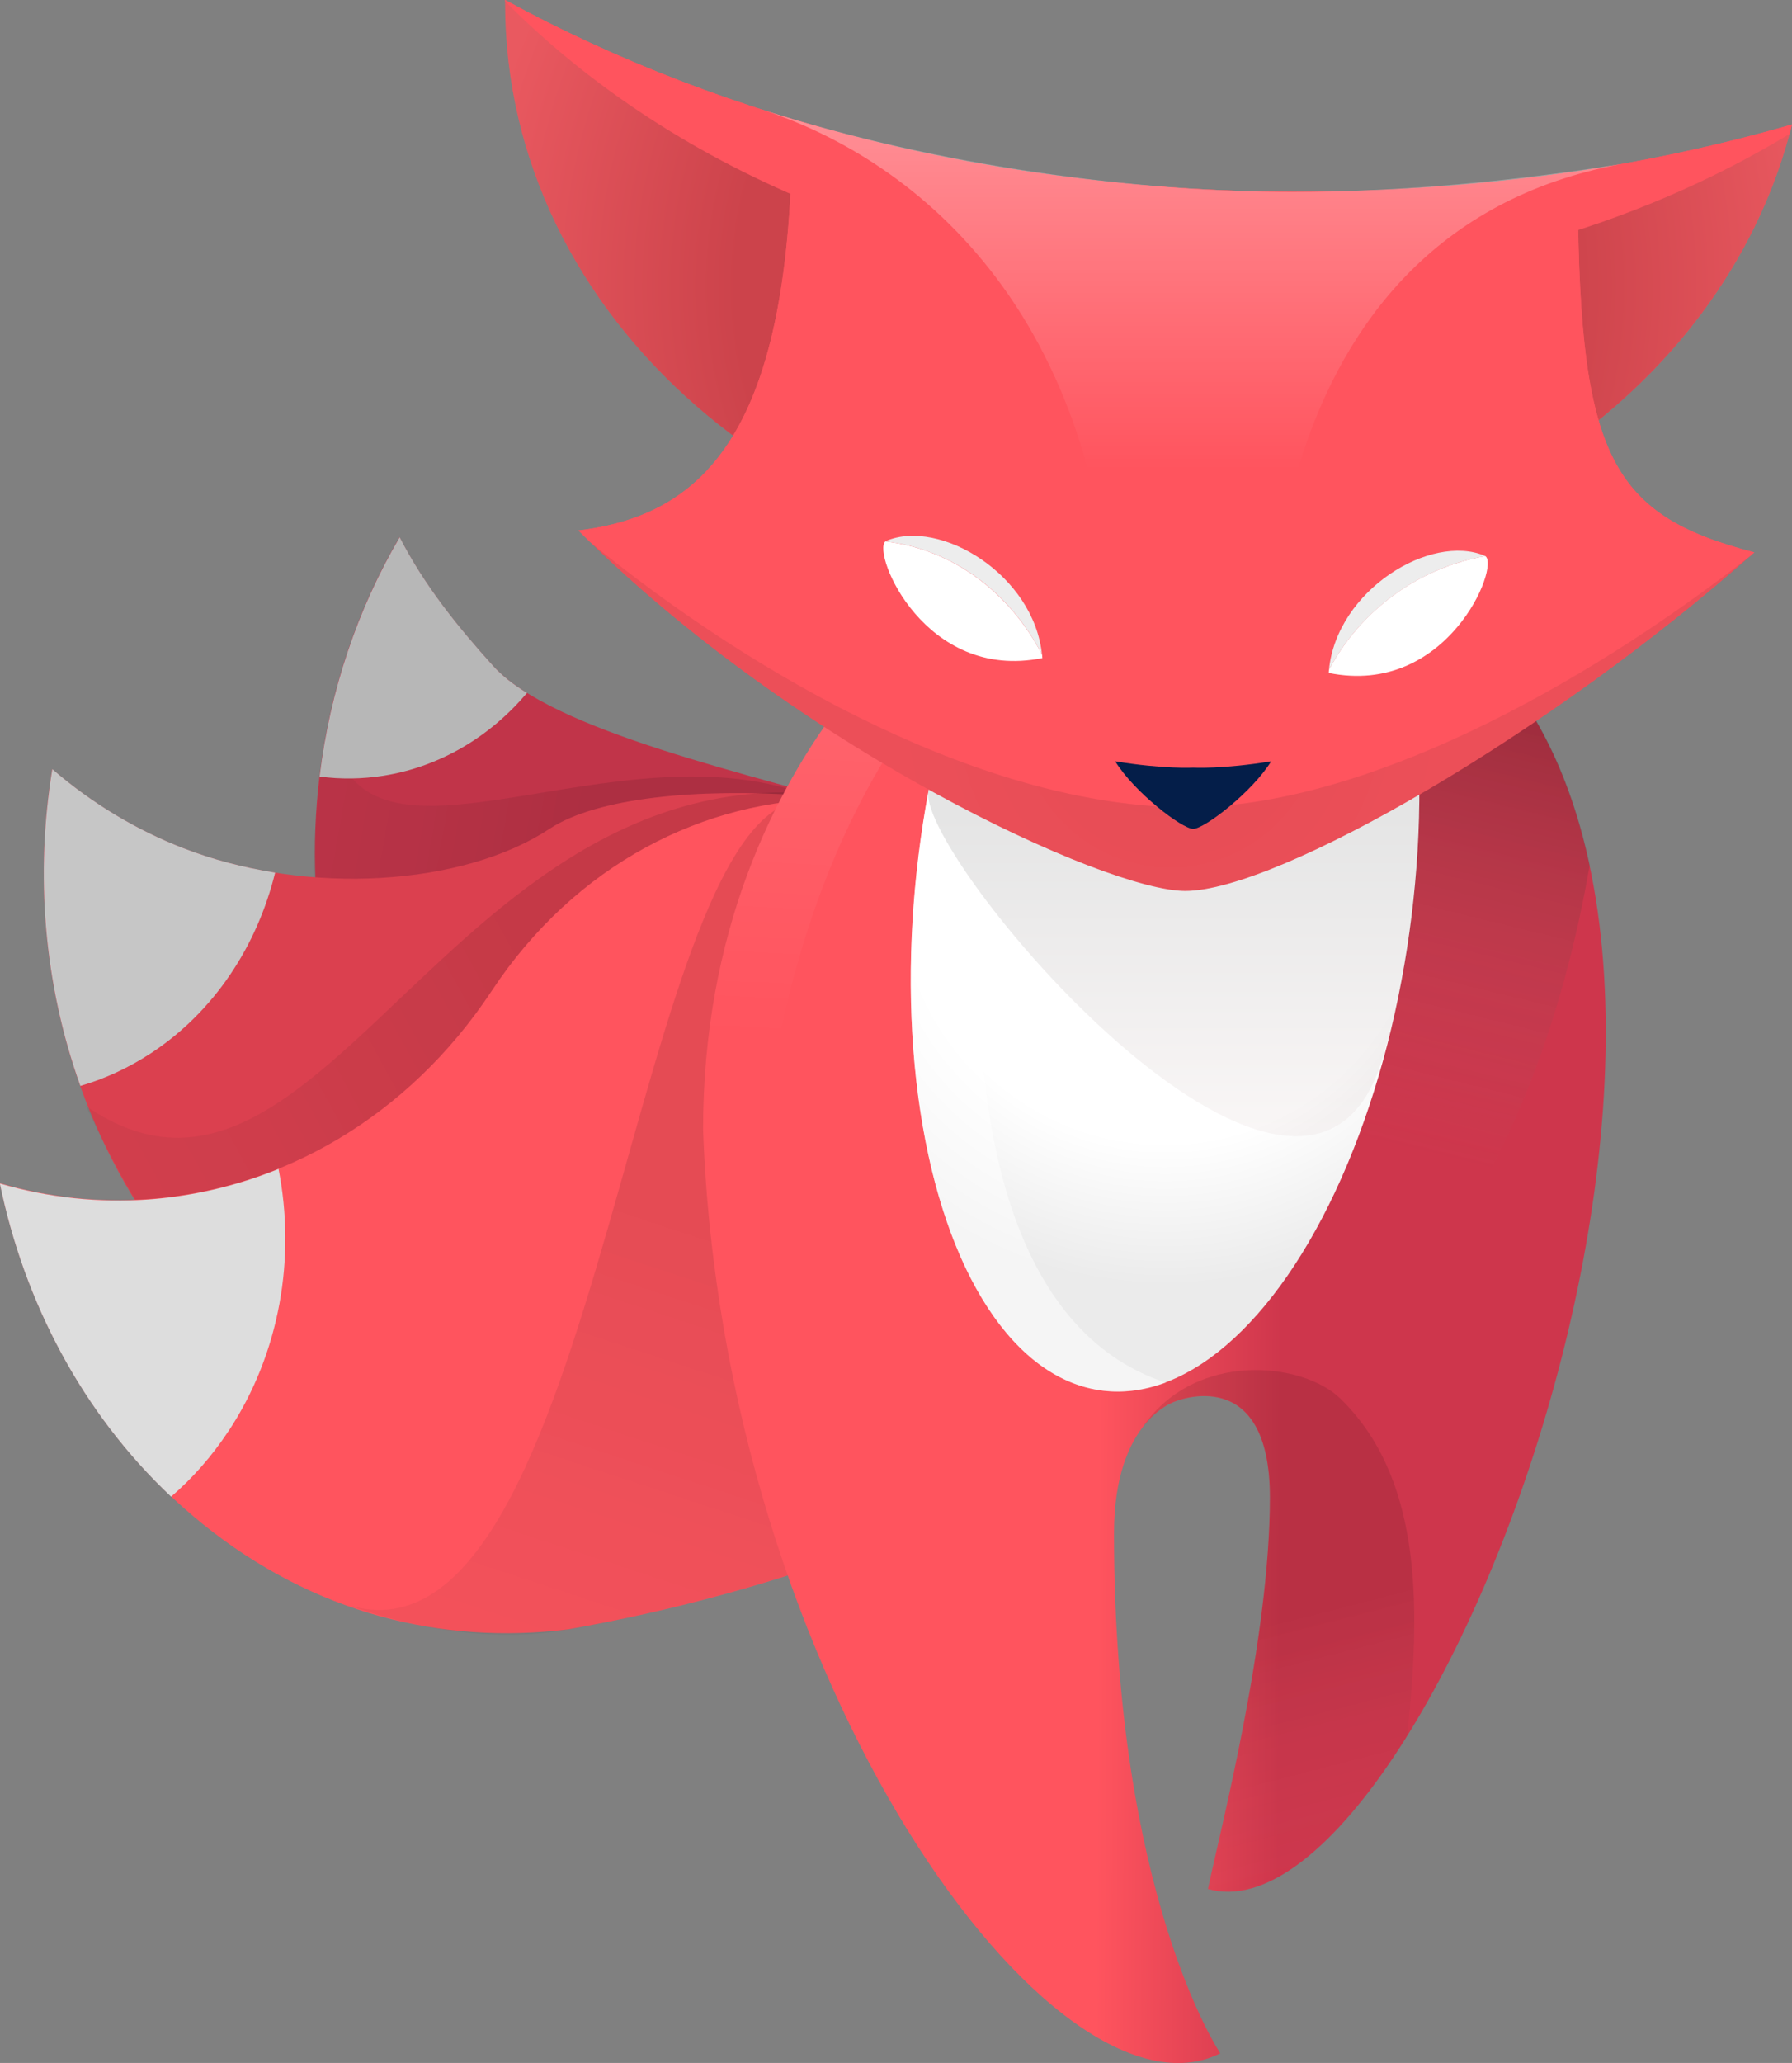 <?xml version="1.0" encoding="UTF-8"?>
<svg id="Calque_2" xmlns="http://www.w3.org/2000/svg" xmlns:xlink="http://www.w3.org/1999/xlink" viewBox="0 0 152.8 175.84">
  <rect x="0" y="0" width="152.8" height="175.84" fill="#808080" stroke="none"/>
  <defs>
    <style>
      .cls-1 {
        fill: #ff545e;
      }

      .cls-2 {
        fill: url(#Dégradé_sans_nom_58);
      }

      .cls-2, .cls-3, .cls-4, .cls-5, .cls-6, .cls-7, .cls-8 {
        opacity: .1;
      }

      .cls-3 {
        fill: url(#Dégradé_sans_nom_83);
      }

      .cls-4 {
        fill: url(#Dégradé_sans_nom_10);
      }

      .cls-9 {
        fill: url(#Dégradé_sans_nom_54);
        opacity: .2;
      }

      .cls-10 {
        fill: url(#Dégradé_sans_nom_409);
      }

      .cls-10, .cls-11 {
        opacity: .3;
      }

      .cls-5 {
        fill: url(#Dégradé_sans_nom_551);
      }

      .cls-12 {
        fill: #db404f;
      }

      .cls-13 {
        opacity: .5;
      }

      .cls-13, .cls-14 {
        fill: #fff;
      }

      .cls-15 {
        fill: url(#Dégradé_sans_nom_377);
      }

      .cls-16 {
        fill: url(#Dégradé_sans_nom_357);
      }

      .cls-17 {
        fill: #c6c6c6;
      }

      .cls-11 {
        fill: url(#Dégradé_sans_nom_409-3);
      }

      .cls-6 {
        fill: url(#Dégradé_sans_nom_551-2);
      }

      .cls-7 {
        fill: url(#Dégradé_sans_nom_551-3);
      }

      .cls-8 {
        fill: url(#Dégradé_sans_nom_409-2);
      }

      .cls-18 {
        fill: #ddd;
      }

      .cls-19 {
        fill: #b7b7b7;
      }

      .cls-20 {
        fill: #041e49;
      }

      .cls-21 {
        fill: #c13449;
      }

      .cls-22 {
        fill: #ededed;
      }

      .cls-23 {
        fill: url(#Dégradé_sans_nom_58-2);
        opacity: .35;
      }
    </style>
    <linearGradient id="Dégradé_sans_nom_551" data-name="Dégradé sans nom 551" x1="10123.86" y1="7497.98" x2="10110.28" y2="7540.03" gradientTransform="translate(1945.44 12546.76) rotate(-62.06) scale(1 -1)" gradientUnits="userSpaceOnUse">
      <stop offset=".43" stop-color="#000"/>
      <stop offset="1" stop-color="#422c2c" stop-opacity=".5"/>
    </linearGradient>
    <linearGradient id="Dégradé_sans_nom_551-2" data-name="Dégradé sans nom 551" x1="10362.67" y1="3903.51" x2="10337.99" y2="3979.91" gradientTransform="translate(5842.08 9545.8) rotate(-100.68) scale(1 -1)" xlink:href="#Dégradé_sans_nom_551"/>
    <linearGradient id="Dégradé_sans_nom_551-3" data-name="Dégradé sans nom 551" x1="7765.65" y1="814.93" x2="7741.02" y2="891.18" gradientTransform="translate(6836.78 3997.93) rotate(-143.87) scale(1 -1)" xlink:href="#Dégradé_sans_nom_551"/>
    <linearGradient id="Dégradé_sans_nom_357" data-name="Dégradé sans nom 357" x1="61.79" y1="111.85" x2="139.69" y2="112.28" gradientUnits="userSpaceOnUse">
      <stop offset=".41" stop-color="#ff545e"/>
      <stop offset=".61" stop-color="#ce364c"/>
    </linearGradient>
    <linearGradient id="Dégradé_sans_nom_409" data-name="Dégradé sans nom 409" x1="118.9" y1="51.98" x2="108.29" y2="95.14" gradientUnits="userSpaceOnUse">
      <stop offset="0" stop-color="#000"/>
      <stop offset="1" stop-color="#95837e" stop-opacity="0"/>
    </linearGradient>
    <linearGradient id="Dégradé_sans_nom_58" data-name="Dégradé sans nom 58" x1="77.01" y1="56.1" x2="74.4" y2="108.75" gradientUnits="userSpaceOnUse">
      <stop offset="0" stop-color="#fff"/>
      <stop offset=".62" stop-color="#fff" stop-opacity="0"/>
    </linearGradient>
    <linearGradient id="Dégradé_sans_nom_409-2" data-name="Dégradé sans nom 409" x1="109.6" y1="138.29" x2="115.41" y2="160.89" xlink:href="#Dégradé_sans_nom_409"/>
    <linearGradient id="Dégradé_sans_nom_409-3" data-name="Dégradé sans nom 409" x1="102.47" y1="118.99" x2="102.47" y2="119.02" xlink:href="#Dégradé_sans_nom_409"/>
    <radialGradient id="Dégradé_sans_nom_377" data-name="Dégradé sans nom 377" cx="99.35" cy="75.47" fx="99.35" fy="75.47" r="34.15" gradientTransform="translate(162.05 -32.4) rotate(82.95)" gradientUnits="userSpaceOnUse">
      <stop offset=".64" stop-color="#fff"/>
      <stop offset="1" stop-color="#ebebeb"/>
    </radialGradient>
    <linearGradient id="Dégradé_sans_nom_83" data-name="Dégradé sans nom 83" x1="100.09" y1="96.85" x2="100.09" y2="69.65" gradientUnits="userSpaceOnUse">
      <stop offset="0" stop-color="#ccaeac"/>
      <stop offset="1" stop-color="#000"/>
    </linearGradient>
    <radialGradient id="Dégradé_sans_nom_54" data-name="Dégradé sans nom 54" cx="97.83" cy="24.44" fx="97.83" fy="24.44" r="57.37" gradientUnits="userSpaceOnUse">
      <stop offset=".61" stop-color="#000"/>
      <stop offset="1" stop-color="#926d68"/>
    </radialGradient>
    <radialGradient id="Dégradé_sans_nom_10" data-name="Dégradé sans nom 10" cx="99.81" cy="61.07" fx="99.81" fy="61.07" r="36.54" gradientUnits="userSpaceOnUse">
      <stop offset="0" stop-color="#000"/>
      <stop offset=".62" stop-color="#422c2c"/>
    </radialGradient>
    <linearGradient id="Dégradé_sans_nom_58-2" data-name="Dégradé sans nom 58" x1="101.54" y1="9.31" x2="101.54" y2="58.73" xlink:href="#Dégradé_sans_nom_58"/>
  </defs>
  <g id="Calque_2-2" data-name="Calque_2">
    <g>
      <g>
        <path class="cls-21" d="M81.27,111.55c4.3-28.47,15.28-35.99-5.49-42.1-11.75-3.45-28.68-7.11-33.74-12.7-3-3.31-5.85-6.82-7.97-10.97-5.7,9.71-8.36,21.64-6.76,33.99,1.66,12.78,7.55,23.28,15.93,30.87-.01-.14.01.14,0,0,18.77,15.53,38.03.91,38.03.91Z"/>
        <path class="cls-5" d="M67.97,67.47c.27,3.5,1.59,43.88-10.65,43.82.01.04-17.9,5-29.84-30.37-1.57-4.64-.37-14.71.77-20.28.73,16.74,22.5,1.25,39.72,6.83Z"/>
        <path class="cls-12" d="M91.38,73.21c-9.93-5.61-36.34-7.97-44.55-2.55-7.28,4.81-20.56,5.76-31.2,1.64-4-1.55-7.78-3.81-11.18-6.74-1.87,11.38-.17,23.53,5.61,34.24,5.98,11.09,15.08,18.28,25.46,21.72-.06-.13.06.13,0,0,22.73,6.36,70.98-4.69,70.98-4.69.03,0,16.74-25.64-15.12-43.62Z"/>
        <path class="cls-6" d="M82.86,71.04c2.84,3.05,8.31,9.66,9.88,13.74.94,2.45,1.62,5.06,2,7.81,2.01,14.45,5.54,17.16-8.98,27.94-56.05,10.06-68.83-6.11-78.44-26.27,22.39,15.49,33.3-41.01,75.54-23.22Z"/>
        <path class="cls-1" d="M106.61,114.4c2.14-14.35-2.95-29.47-14.31-38.63-2.17-1.75-4.45-3.18-6.81-4.33-4.58-2.22-9.45-3.31-14.29-3.33-11.16-.04-22.18,5.62-29.26,16.33-7.17,10.84-18.02,16.96-29.27,17.77-4.23.31-8.51-.14-12.68-1.36,2.32,11.28,8.19,21.72,17.32,29.07,9.44,7.61,20.36,10.29,31.13,8.96-.1-.09.1.09,0,0,36.48-6.44,58.04-24.44,58.06-24.45l.05-.02s.05-.02.06-.03h0Z"/>
        <path class="cls-7" d="M68.89,68.19c4.15.28,12.67,1.35,16.6,3.25,2.36,1.14,4.64,2.58,6.81,4.33,11.36,9.16,16.34,24.33,14.21,38.68,0,0-20.75,17.67-58.06,24.45-5.72,1.04-12.4.2-18.74-2.08,21.7,6.59,24.09-68.95,39.18-68.63Z"/>
        <path class="cls-19" d="M44.94,59.06c-3.12,3.69-7.36,6.28-12.24,7.06-1.85.29-3.68.31-5.45.07.89-7.38,3.27-14.33,6.83-20.4,2.12,4.14,4.98,7.66,7.97,10.97.73.81,1.71,1.58,2.89,2.31Z"/>
        <path class="cls-17" d="M23.46,74.38c-1.53,6.22-5.16,11.82-10.57,15.38-1.94,1.27-3.97,2.2-6.04,2.8-3.14-8.77-3.85-18.12-2.39-27,3.4,2.93,7.18,5.19,11.18,6.74,2.5.97,5.14,1.65,7.82,2.08Z"/>
        <path class="cls-18" d="M19.47,122c-1.42,2.15-3.07,4.01-4.88,5.57-7.58-7.14-12.52-16.58-14.6-26.69,4.17,1.22,8.45,1.66,12.68,1.36,3.78-.28,7.51-1.15,11.08-2.6,1.48,7.52.15,15.67-4.28,22.37Z"/>
      </g>
      <g>
        <path class="cls-16" d="M123.44,52.79c-3.46-3.3-39.46-4.58-39.46-4.58,0,0-24.03,14.43-24.03,48.07,1.71,47.27,30.1,85.74,44.1,78.74,0,0-9.06-13.4-9.06-44.34,0-9.76,5.29-11.25,5.29-11.25,0,0,8-3.27,8,8.21,0,12.12-4.24,28.38-5.28,33.37,19.03,5.38,52.88-83.66,20.42-108.21Z"/>
        <path class="cls-10" d="M135.55,73.73c-4.49,26.14-17.68,45.26-32.81,45.26h-.03s-.06,0-.1,0c-.1,0-.2,0-.29,0,0,0-.02,0-.03,0-1.23.04-4.44.13-7.95-.38-9.27-1.35,3.13-36.75,3.13-64.44,0-1.78-.03-3.54-.09-5.28,10.62.69,24,1.94,26.05,3.89,6.43,4.86,10.26,12.25,12.12,20.94Z"/>
        <path class="cls-2" d="M64.31,109.96c0,11.47,2.05,22.23,5.64,31.53-5.46-12.89-9.4-28.5-10-45.22,0-33.64,24.03-48.07,24.03-48.07,0,0,3.56.13,8.55.4-17.24,7.75-28.22,32.28-28.22,61.35Z"/>
        <path class="cls-8" d="M119.97,147.99h0c-5.68,9.09-11.85,14.45-16.96,13.01,1.04-5,5.28-21.25,5.28-33.37,0-11.48-8-8.21-8-8.21,0,0-1.52.43-2.93,2.32,4.48-6.66,13.71-5.67,16.93-2.53,6.75,6.58,6.98,17.07,5.68,28.78Z"/>
      </g>
      <path class="cls-1" d="M152.8,10.61c-5.41,21.81-27.64,38.15-54.23,38.15-30.65,0-55.5-21.7-55.5-48.47,0-.1,0-.19,0-.29,18.74,10.25,42.3,16.36,67.9,16.36,14.81,0,28.93-2.04,41.83-5.75Z"/>
      <path class="cls-11" d="M102.33,119c.09,0,.19,0,.29,0-.08,0-.17,0-.29,0Z"/>
      <g>
        <ellipse class="cls-15" cx="99.35" cy="75.47" rx="43.39" ry="21.18" transform="translate(12.25 164.8) rotate(-82.95)"/>
        <path class="cls-13" d="M83.46,82.49c0,17.09,4.28,31.51,15.94,35.36h0c-1.77.66-3.57.91-5.37.69-11.61-1.44-18.64-21.88-15.69-45.67,2.94-23.78,14.74-41.9,26.35-40.46.94.12,1.84.35,2.71.71-14.25,9.41-23.94,27.99-23.94,49.38Z"/>
        <path class="cls-3" d="M79.2,67.27c-1.68,4.99,31.7,44.75,38.59,23.25,2.45-7.66,3.33-16.02,3.25-24.84-.97-6.11-40.49-2.26-41.84,1.59Z"/>
      </g>
      <g>
        <path class="cls-1" d="M152.8,10.61c-.07.27-.14.54-.21.81-13.25,8.02-29.7,12.77-47.53,12.77C79.98,24.2,57.61,14.8,43.07.11c0-.04,0-.08,0-.11,18.74,10.25,42.3,16.36,67.9,16.36,14.81,0,28.93-2.04,41.83-5.75Z"/>
        <path class="cls-9" d="M152.59,11.42c-5.76,21.4-27.76,37.34-54.02,37.34-30.65,0-55.5-21.7-55.5-48.47,0-.06,0-.12,0-.18,14.54,14.68,36.91,24.08,61.99,24.08,17.83,0,34.28-4.75,47.53-12.77Z"/>
        <path class="cls-1" d="M134.52,14.6c-7.7,1.14-15.87,1.76-24.33,1.76-13.46,0-28.81-2.06-42.64-6.08,0,26.56-7.51,33.64-18.23,34.94,18.59,18.59,45,30.72,51.74,30.72,7.9,0,31.17-13.43,48.52-28.85-12.56-3.26-15.06-8.44-15.06-32.49Z"/>
        <path class="cls-1" d="M149.59,47.08c-.1.08-.19.17-.28.25-14.29,11.21-33.11,21.47-48.05,21.47-17.01,0-36.7-10.96-50.93-22.6-.34-.33-.67-.66-1-.99,10.71-1.3,18.23-8.38,18.23-34.94,13.83,4.02,29.18,6.08,42.64,6.08,8.46,0,16.63-.62,24.33-1.76,0,24.04,2.5,29.23,15.06,32.49Z"/>
        <path class="cls-4" d="M149.3,47.34c-17.32,15.32-40.39,28.6-48.24,28.6-6.62,0-32.21-11.69-50.74-29.73,14.23,11.64,33.92,22.6,50.93,22.6,14.94,0,33.75-10.26,48.05-21.47Z"/>
        <path class="cls-20" d="M95.09,64.89c4.14.68,6.65.54,6.65.54,0,0,2.51.14,6.65-.54-1.63,2.64-5.7,5.76-6.65,5.76s-5.02-3.12-6.65-5.76Z"/>
        <path class="cls-23" d="M110.19,16.36c-12.84,0-29.88-2.08-45.32-7.05,13.42,4.32,30.13,17.83,30.13,48.74,6.65,1.55,13.3,0,13.3,0,0,0-2.17-38.12,29.92-44.06h0c-8.96,1.41-18.54,2.37-28.03,2.37Z"/>
        <path class="cls-14" d="M113.3,57.36c0-.09.01-.18.02-.28,2.67-5.01,7.55-8.67,13.33-9.68,1.27.85-3.24,12.01-13.35,9.96Z"/>
        <path class="cls-22" d="M126.65,47.4c-5.78,1.02-10.65,4.68-13.33,9.68.68-6.8,8.69-11.66,13.3-9.7,0,0,.02,0,.03.02Z"/>
        <path class="cls-14" d="M88.88,56.09c-10.02,2.03-14.54-8.91-13.39-9.94,5.74.65,10.66,4.39,13.37,9.67,0,.09.01.17.02.26Z"/>
        <path class="cls-22" d="M88.86,55.82c-2.7-5.29-7.62-9.02-13.37-9.67.02-.02.04-.03.06-.04,4.61-1.96,12.63,2.9,13.3,9.72Z"/>
      </g>
    </g>
  </g>
</svg>